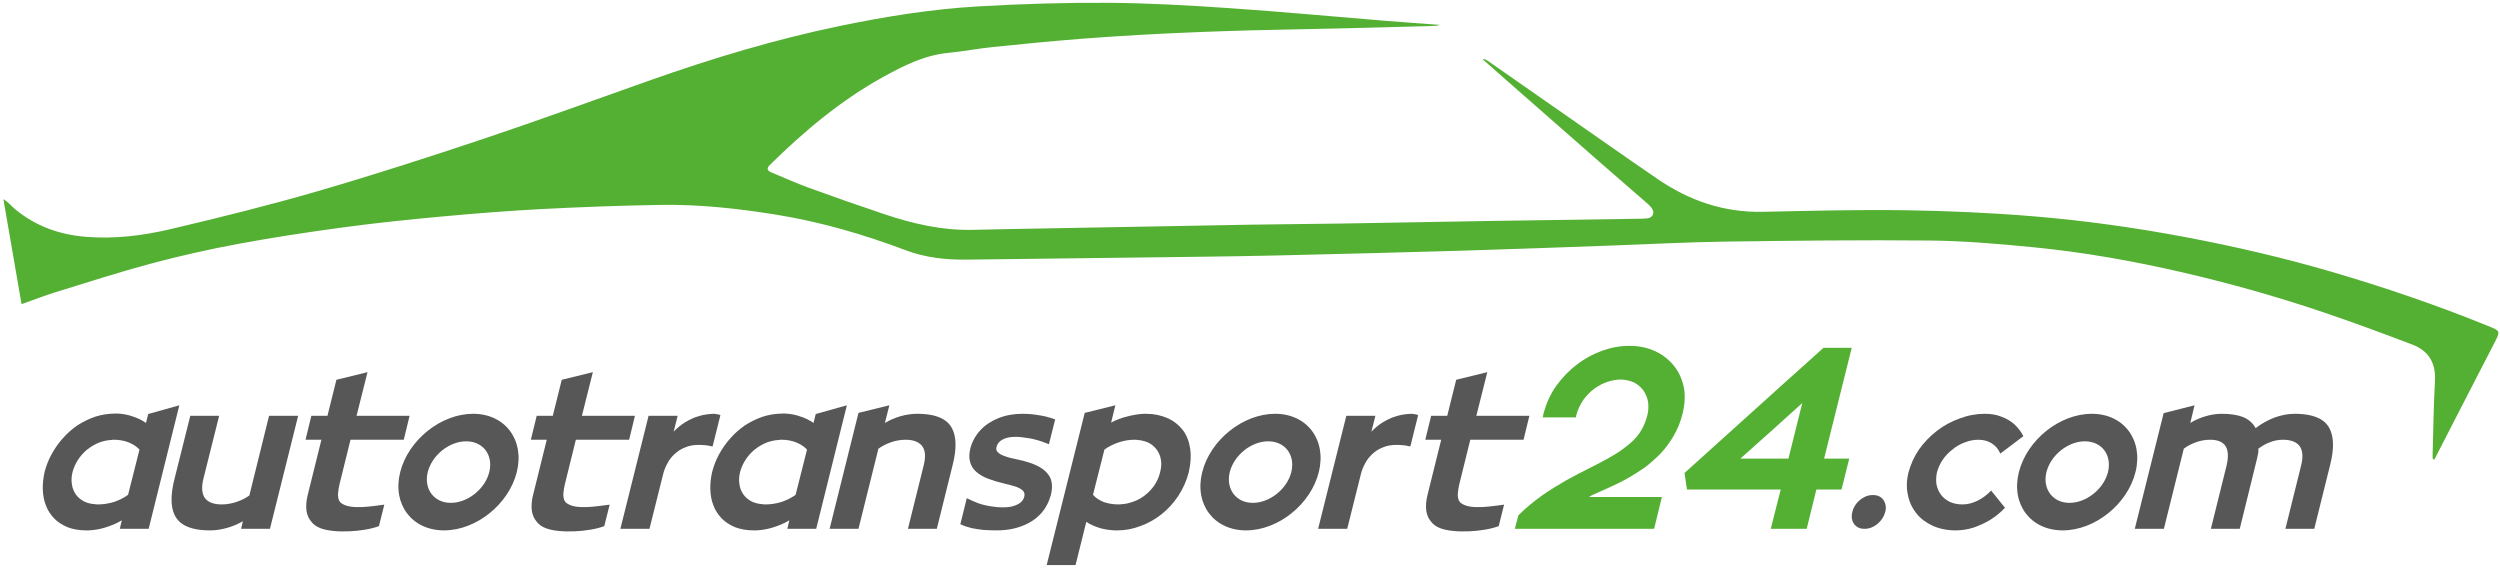 <svg width="1600" height="364" viewBox="0 0 1600 364" fill="none" xmlns="http://www.w3.org/2000/svg">
<path d="M94.86 264.969L114.769 259.384L95.143 338.444H76.67L77.958 333.002C74.377 335.149 70.796 336.583 66.928 337.729C63.634 338.73 60.197 339.304 56.761 339.446H55.183C50.745 339.446 46.736 338.73 43.296 337.443C39.86 336.009 36.997 334.147 34.704 331.854C32.411 329.421 30.549 326.699 29.403 323.548C28.115 320.397 27.541 316.96 27.4 313.379C27.255 309.656 27.683 305.93 28.546 302.065C29.548 298.196 30.978 294.473 32.987 290.748C34.99 287.167 37.28 283.73 40.143 280.579C42.868 277.427 46.017 274.706 49.457 272.273C53.035 269.979 56.761 268.118 60.912 266.688C64.925 265.396 69.366 264.68 73.804 264.68H75.379C78.532 264.822 81.684 265.396 84.548 266.4C87.842 267.402 90.85 268.833 93.427 270.697L94.86 264.969ZM89.275 287.741C87.411 285.738 85.121 284.304 82.399 283.158C79.533 282.01 76.384 281.438 72.947 281.438C72.374 281.438 71.801 281.438 71.228 281.582C68.506 281.724 66.071 282.298 63.634 283.158C60.771 284.304 58.049 285.879 55.757 287.741C53.466 289.602 51.46 291.894 49.885 294.329C48.31 296.765 47.164 299.344 46.449 302.065C45.731 304.782 45.589 307.504 46.017 309.941C46.304 312.375 47.306 314.666 48.597 316.528C50.03 318.535 51.892 319.967 54.181 321.115C56.188 321.975 58.336 322.544 60.912 322.688C61.489 322.83 62.059 322.83 62.635 322.83C66.213 322.83 69.653 322.26 72.947 321.257C76.242 320.109 79.247 318.679 81.968 316.674L89.275 287.741Z" fill="#575757"/>
<path d="M172.196 266.114H190.814L172.767 338.442H154.29L155.437 333.574C152.284 335.437 148.848 336.869 145.266 337.87C141.688 338.874 138.104 339.448 134.384 339.448C127.222 339.448 121.779 338.3 117.767 336.011C113.757 333.718 111.322 330.136 110.321 325.268C109.319 320.253 109.747 313.95 111.751 306.218L121.779 266.114H140.255L130.227 306.218C128.797 311.803 129.228 315.958 131.09 318.679C133.093 321.401 136.674 322.832 141.83 322.832C145.125 322.832 148.275 322.261 151.285 321.254C154.29 320.253 157.012 318.965 159.591 317.104L172.196 266.114Z" fill="#575757"/>
<path d="M228.193 266.114H262.136L258.413 281.44H224.326L218.022 306.934C216.876 311.229 216.302 314.668 216.302 317.104C216.447 319.539 217.165 321.254 218.595 322.114C224.47 326.411 237.786 323.98 245.955 322.974L242.515 336.727C232.632 340.45 213.726 341.452 204.989 338.014C202.554 337.013 200.548 335.725 199.115 333.717C197.54 331.856 196.538 329.565 196.11 326.701C195.82 323.834 195.965 320.541 196.97 316.671L205.704 281.44H195.536L199.259 266.114H209.572L215.301 243.054L235.211 238.185L228.193 266.114Z" fill="#575757"/>
<path d="M330.741 302.207C325.584 322.688 304.815 339.446 284.191 339.446C263.563 339.446 250.963 322.688 256.117 302.207C261.274 281.582 282.185 264.822 302.81 264.822C323.291 264.822 335.896 281.582 330.741 302.207ZM313.123 302.207C315.843 291.322 309.256 282.442 298.369 282.442C287.486 282.442 276.456 291.322 273.735 302.207C271.158 312.951 277.744 321.828 288.487 321.828C299.373 321.828 310.402 312.951 313.123 302.207Z" fill="#575757"/>
<path d="M372.417 266.114H406.36L402.637 281.44H368.55L362.247 306.934C361.099 311.229 360.528 314.668 360.528 317.104C360.672 319.539 361.39 321.254 362.819 322.114C368.694 326.411 382.014 323.98 390.178 322.974L386.739 336.727C376.855 340.45 357.95 341.452 349.212 338.014C346.779 337.013 344.771 335.725 343.34 333.717C341.764 331.856 340.762 329.565 340.335 326.701C340.044 323.834 340.188 320.541 341.195 316.671L349.928 281.44H339.761L343.484 266.114H353.795L359.526 243.054L379.435 238.185L372.417 266.114Z" fill="#575757"/>
<path d="M458.919 265.11C459.634 265.11 460.352 265.396 461.068 265.684L456.053 285.735C456.053 285.735 455.769 285.593 455.195 285.593C454.766 285.447 454.05 285.305 453.19 285.161C452.33 285.019 451.328 284.875 450.325 284.875C449.323 284.734 448.321 284.734 447.461 284.734C444.022 284.734 441.159 285.161 438.579 286.307C435.858 287.309 433.709 288.742 431.705 290.604C429.842 292.324 428.266 294.329 427.12 296.621C425.833 298.912 424.975 301.203 424.401 303.495L415.661 338.444H397.044L415.091 266.112H433.709L431.133 276.282C433.281 273.99 435.716 271.987 438.438 270.267C441.159 268.692 443.88 267.258 447.029 266.398C450.037 265.396 453.332 264.969 456.769 264.824C457.487 264.824 458.201 264.969 458.919 265.11Z" fill="#575757"/>
<path d="M522.081 264.969L541.99 259.384L522.367 338.444H503.891L505.179 333.002C501.598 335.149 498.017 336.583 494.15 337.729C490.857 338.73 487.417 339.304 483.982 339.446H482.404C477.966 339.446 473.957 338.73 470.517 337.443C467.08 336.009 464.217 334.147 461.924 331.854C459.634 329.421 457.771 326.699 456.623 323.548C455.335 320.397 454.761 316.96 454.619 313.379C454.478 309.656 454.908 305.93 455.767 302.065C456.769 298.196 458.198 294.473 460.208 290.748C462.212 287.167 464.501 283.73 467.364 280.579C470.088 277.427 473.239 274.706 476.678 272.273C480.259 269.979 483.982 268.118 488.135 266.688C492.146 265.396 496.587 264.68 501.028 264.68H502.599C505.753 264.822 508.904 265.396 511.767 266.4C515.063 267.402 518.07 268.833 520.649 270.697L522.081 264.969ZM516.496 287.741C514.631 285.738 512.341 284.304 509.62 283.158C506.755 282.01 503.603 281.438 500.168 281.438C499.595 281.438 499.021 281.438 498.449 281.582C495.727 281.724 493.292 282.298 490.857 283.158C487.991 284.304 485.27 285.879 482.981 287.741C480.687 289.602 478.681 291.894 477.106 294.329C475.53 296.765 474.385 299.344 473.669 302.065C472.955 304.782 472.809 307.504 473.239 309.941C473.525 312.375 474.526 314.666 475.818 316.528C477.25 318.535 479.111 319.967 481.403 321.115C483.408 321.975 485.556 322.544 488.135 322.688C488.709 322.83 489.279 322.83 489.855 322.83C493.434 322.83 496.873 322.26 500.168 321.257C503.462 320.109 506.467 318.679 509.188 316.674L516.496 287.741Z" fill="#575757"/>
<path d="M611.016 279.147C612.018 284.016 611.59 290.318 609.585 298.054L599.559 338.442H581.081L591.107 298.054C592.541 292.468 592.255 288.313 590.252 285.591C588.244 282.87 584.663 281.441 579.65 281.441C576.355 281.441 573.206 282.012 570.338 283.014C567.475 284.016 564.753 285.305 562.178 287.167L549.427 338.442H530.952L549.427 264.253L569.192 259.382L566.329 270.697C569.483 268.836 572.776 267.402 576.213 266.4C579.794 265.396 583.375 264.824 587.098 264.824C594.116 264.824 599.559 265.968 603.568 268.262C607.577 270.555 610.014 274.132 611.016 279.147Z" fill="#575757"/>
<path d="M672.171 305.788C673.46 308.654 673.6 312.377 672.598 316.674C671.306 321.257 669.303 325.268 666.154 328.705C663.001 332.142 659.136 334.721 654.265 336.583C649.54 338.444 644.097 339.446 637.939 339.446C634.786 339.446 631.92 339.304 629.343 339.158C626.763 338.872 624.188 338.444 621.895 338.014C619.606 337.443 617.312 336.727 615.167 335.723L614.593 335.581L618.746 318.821C621.325 320.109 623.9 321.257 626.194 322.116C628.629 322.976 631.204 323.548 633.64 323.978C636.219 324.408 638.941 324.696 641.948 324.696C644.811 324.696 647.105 324.408 649.11 323.69C650.97 323.118 652.406 322.26 653.549 321.257C654.553 320.255 655.269 319.107 655.552 317.819C655.843 316.386 655.701 315.24 654.837 314.238C654.123 313.378 652.689 312.519 650.686 311.659C648.68 310.943 645.817 310.229 642.378 309.37C638.655 308.51 635.36 307.508 632.352 306.36C629.343 305.214 626.91 303.781 624.906 302.065C622.899 300.346 621.611 298.338 620.893 295.763C620.175 293.327 620.175 290.462 621.037 286.883C622.181 282.584 624.332 278.719 627.337 275.422C630.349 272.131 634.214 269.551 638.799 267.69C643.382 265.828 648.539 264.827 654.123 264.827C657.846 264.827 661.285 265.11 664.434 265.682C667.73 266.114 670.593 266.83 673.316 267.69C673.886 267.976 674.604 268.262 675.32 268.403L671.306 284.304C669.161 283.444 666.872 282.584 664.578 281.868C662.141 281.155 659.71 280.581 657.272 280.295C654.837 279.863 652.406 279.577 649.968 279.577C646.531 279.577 643.668 280.149 641.662 281.296C639.515 282.442 638.225 284.018 637.795 286.023C637.365 287.311 637.649 288.459 638.509 289.319C639.368 290.32 640.802 291.18 642.95 291.894C645.099 292.754 648.106 293.469 651.688 294.187C656.988 295.331 661.427 296.765 664.866 298.626C668.301 300.49 670.739 302.921 672.171 305.788Z" fill="#575757"/>
<path d="M761.68 286.883C762.398 291.466 762.112 296.479 760.82 302.205C759.391 307.794 757.097 312.807 754.092 317.39C751.083 321.972 747.504 325.842 743.346 329.135C739.196 332.43 734.613 335.007 729.74 336.727C724.871 338.588 720.004 339.448 714.989 339.448H713.556C710.265 339.302 707.111 338.874 704.104 338.015C700.809 337.013 697.802 335.725 695.224 334.006L688.35 361.647H669.873L694.22 264.253L713.844 259.382L711.122 270.409C714.557 268.694 718.143 267.26 722.008 266.4C725.443 265.54 728.74 264.966 732.177 264.824H733.465C738.622 264.824 743.063 265.826 747.071 267.546C751.083 269.266 754.234 271.843 756.813 274.992C759.391 278.287 760.966 282.3 761.68 286.883ZM742.489 302.205C743.204 299.2 743.49 296.479 742.919 293.899C742.489 291.466 741.485 289.316 740.055 287.455C738.622 285.593 736.618 284.016 734.325 283.014C732.463 282.3 730.314 281.726 728.022 281.582C727.45 281.441 726.735 281.441 726.019 281.441C722.584 281.441 719.145 282.012 715.849 283.156C712.554 284.304 709.547 285.735 706.825 287.743L699.519 316.672C701.239 318.679 703.53 320.111 706.252 321.254C709.115 322.261 712.268 322.832 715.705 322.832C716.423 322.832 717.137 322.832 717.711 322.688C720.146 322.546 722.435 322.114 724.729 321.254C727.592 320.399 730.172 318.965 732.605 317.104C735.04 315.242 737.046 313.095 738.763 310.657C740.483 308.08 741.775 305.217 742.489 302.205Z" fill="#575757"/>
<path d="M844.031 302.207C838.876 322.688 818.108 339.446 797.483 339.446C776.858 339.446 764.253 322.688 769.409 302.207C774.566 281.582 795.477 264.822 816.1 264.822C836.583 264.822 849.188 281.582 844.031 302.207ZM826.416 302.207C829.135 291.322 822.548 282.442 811.659 282.442C800.778 282.442 789.746 291.322 787.029 302.207C784.45 312.951 791.036 321.828 801.78 321.828C812.665 321.828 823.694 312.951 826.416 302.207Z" fill="#575757"/>
<path d="M905.469 265.11C906.187 265.11 906.903 265.396 907.617 265.684L902.604 285.735C902.604 285.735 902.32 285.593 901.746 285.593C901.314 285.447 900.601 285.305 899.741 285.161C898.881 285.019 897.879 284.875 896.873 284.875C895.871 284.734 894.87 284.734 894.01 284.734C890.571 284.734 887.708 285.161 885.128 286.307C882.407 287.309 880.259 288.742 878.256 290.604C876.394 292.324 874.817 294.329 873.673 296.621C872.381 298.912 871.526 301.203 870.952 303.495L862.212 338.444H843.594L861.642 266.112H880.259L877.682 276.282C879.832 273.99 882.265 271.987 884.986 270.267C887.708 268.692 890.429 267.258 893.58 266.398C896.589 265.396 899.883 264.969 903.318 264.824C904.036 264.824 904.751 264.969 905.469 265.11Z" fill="#575757"/>
<path d="M944.853 266.114H978.795L975.074 281.44H940.986L934.684 306.934C933.536 311.229 932.964 314.668 932.964 317.104C933.108 319.539 933.824 321.254 935.255 322.114C941.128 326.411 954.447 323.98 962.611 322.974L959.176 336.727C949.292 340.45 930.385 341.452 921.647 338.014C919.211 337.013 917.208 335.725 915.776 333.717C914.201 331.856 913.199 329.565 912.771 326.701C912.481 323.834 912.625 320.541 913.627 316.671L922.365 281.44H912.197L915.92 266.114H926.232L931.962 243.054L951.872 238.185L944.853 266.114Z" fill="#575757"/>
<path d="M1022.55 315.271C1020.07 316.332 1018.13 317.214 1016.89 318.101H1063.59L1058.64 338.444H969.482L971.78 329.775C976.733 324.824 981.864 320.756 986.996 317.037C992.124 313.5 997.254 310.316 1002.21 307.488C1007.34 304.658 1012.11 302.181 1016.71 299.88C1021.31 297.58 1025.74 295.282 1029.8 292.984C1033.87 290.681 1037.59 288.383 1040.77 285.728C1044.13 283.253 1046.96 280.423 1049.26 277.237C1051.38 274.054 1053.15 270.34 1054.21 266.094C1055.1 262.91 1055.1 259.902 1054.75 257.07C1054.21 254.243 1053.15 251.765 1051.56 249.642C1049.97 247.521 1048.03 245.928 1045.55 244.691C1043.07 243.628 1040.24 242.921 1037.06 242.921C1034.4 242.921 1031.75 243.453 1028.92 244.337C1026.09 245.219 1023.44 246.635 1020.6 248.583C1017.95 250.526 1015.65 252.824 1013.53 255.656C1011.41 258.664 1009.81 262.025 1008.75 265.917L1008.58 267.156H987.346L987.878 264.503C989.649 258.134 992.124 252.474 995.838 247.167C999.552 242.037 1003.8 237.436 1008.93 233.545C1013.88 229.653 1019.36 226.646 1025.2 224.525C1031.04 222.4 1036.88 221.339 1042.89 221.339C1047.67 221.339 1052.09 222.048 1056.16 223.461C1060.05 224.88 1063.77 226.823 1066.77 229.476C1069.96 232.131 1072.43 235.138 1074.38 238.675C1076.33 242.389 1077.56 246.283 1078.1 250.704C1078.45 255.127 1078.1 259.725 1076.86 264.68C1075.62 269.808 1073.67 274.584 1071.2 278.83C1068.72 283.076 1065.89 286.967 1062.71 290.327C1059.35 293.689 1055.98 296.698 1052.45 299.351C1048.73 301.826 1045.19 304.126 1041.48 306.249C1037.94 308.195 1034.4 309.963 1031.22 311.379C1028.03 312.796 1025.03 314.209 1022.55 315.271Z" fill="#54B033"/>
<path d="M1167.42 293.511H1183.52L1178.56 313.323H1162.47L1156.28 338.444H1133.28L1139.65 313.323H1124.26H1079.68L1078.09 302.71L1141.06 245.928L1167.06 222.577H1185.11L1167.42 293.511ZM1153.45 257.957L1133.64 275.823L1113.82 293.511H1129.21H1144.6L1153.45 257.957Z" fill="#54B033"/>
<path d="M1206.44 322.116C1207.01 323.69 1207.15 325.556 1206.58 327.559C1206 329.565 1205.15 331.426 1203.71 333.146C1202.42 334.721 1200.85 336.009 1198.99 337.011C1197.13 338.015 1195.26 338.444 1193.26 338.444C1191.25 338.444 1189.68 338.015 1188.25 337.011C1186.96 336.009 1185.95 334.721 1185.52 333.146C1184.95 331.426 1184.95 329.565 1185.52 327.559C1185.95 325.556 1186.96 323.69 1188.25 322.116C1189.53 320.541 1191.11 319.249 1192.97 318.247C1194.83 317.246 1196.7 316.818 1198.7 316.818C1200.56 316.818 1202.28 317.246 1203.71 318.247C1205 319.249 1206 320.541 1206.44 322.116Z" fill="#575757"/>
<path d="M1243.39 294.187C1241.67 296.621 1240.52 299.342 1239.66 302.205C1239.09 305.073 1238.95 307.648 1239.38 310.227C1239.95 312.663 1240.81 314.81 1242.38 316.818C1243.82 318.679 1245.68 320.111 1247.97 321.254C1250.26 322.26 1252.98 322.832 1255.84 322.832C1259.28 322.832 1262.58 321.972 1265.73 320.399C1268.88 318.821 1271.75 316.672 1274.32 313.95L1283.2 324.982C1280.34 327.989 1277.19 330.566 1273.75 332.716C1270.17 334.865 1266.59 336.439 1262.87 337.729C1259.14 338.874 1255.42 339.448 1251.69 339.448C1246.25 339.448 1241.38 338.442 1237.09 336.581C1232.79 334.577 1229.21 331.998 1226.48 328.563C1223.76 325.124 1221.9 321.254 1221.04 316.672C1220.04 312.235 1220.18 307.364 1221.47 302.205C1222.9 297.053 1225.05 292.18 1228.2 287.597C1231.36 283.156 1235.22 279.147 1239.66 275.71C1244.1 272.27 1248.97 269.695 1254.13 267.834C1259.43 265.826 1264.87 264.824 1270.31 264.824C1274.18 264.824 1277.76 265.398 1280.91 266.686C1284.06 267.834 1286.79 269.407 1289.22 271.557C1291.51 273.704 1293.52 276.284 1294.95 279.147L1280.19 290.318C1279.05 287.597 1277.33 285.449 1274.89 283.874C1272.46 282.3 1269.6 281.441 1266.16 281.441C1263.15 281.441 1260.29 282.012 1257.42 283.156C1254.7 284.162 1251.98 285.593 1249.69 287.597C1247.25 289.458 1245.11 291.608 1243.39 294.187Z" fill="#575757"/>
<path d="M1366.7 302.207C1361.54 322.688 1340.78 339.446 1320.15 339.446C1299.53 339.446 1286.92 322.688 1292.08 302.207C1297.23 281.582 1318.15 264.822 1338.77 264.822C1359.25 264.822 1371.86 281.582 1366.7 302.207ZM1349.09 302.207C1351.8 291.322 1345.22 282.442 1334.33 282.442C1323.45 282.442 1312.42 291.322 1309.7 302.207C1307.12 312.951 1313.71 321.828 1324.45 321.828C1335.33 321.828 1346.36 312.951 1349.09 302.207Z" fill="#575757"/>
<path d="M1492.59 279.147C1493.6 284.016 1493.17 290.318 1491.16 298.054L1481.13 338.442H1462.66L1472.68 298.054C1474.12 292.468 1473.69 288.313 1471.82 285.591C1469.82 282.87 1466.24 281.441 1461.08 281.441C1458.07 281.441 1455.35 282.012 1452.78 283.014C1450.2 284.016 1447.76 285.305 1445.33 287.167C1445.47 287.885 1445.33 288.598 1445.33 289.458C1445.18 290.46 1444.9 291.608 1444.61 293.039C1444.32 294.473 1443.9 296.191 1443.32 298.338L1433.44 338.442H1414.96L1424.99 298.054C1426.28 292.61 1426.13 288.457 1424.41 285.591C1422.69 282.87 1419.4 281.441 1414.54 281.441C1411.38 281.441 1408.23 282.012 1405.51 283.014C1402.65 284.016 1400.07 285.305 1397.63 287.167L1384.88 338.442H1366.26L1384.74 264.395L1404.51 259.382L1401.78 270.697C1404.79 268.836 1408.09 267.402 1411.52 266.4C1414.96 265.396 1418.4 264.824 1421.98 264.824C1427.57 264.824 1432.15 265.54 1435.73 266.974C1439.31 268.547 1441.89 270.839 1443.61 273.99C1447.33 271.125 1451.49 268.836 1455.64 267.26C1459.94 265.684 1464.23 264.824 1468.53 264.824C1475.55 264.824 1481.13 265.968 1485.14 268.262C1489.16 270.555 1491.59 274.132 1492.59 279.147Z" fill="#575757"/>
<path d="M1558 294.092C1563.25 283.869 1568.49 273.642 1573.75 263.426C1581.25 248.838 1588.74 234.238 1596.3 219.68C1600.36 211.868 1600.36 211.859 1592.33 208.597C1559.42 195.23 1525.83 183.774 1491.75 173.823C1461.31 164.935 1430.45 157.769 1399.26 151.863C1366.8 145.717 1334.12 141.137 1301.25 138.419C1273.83 136.152 1246.27 134.944 1218.76 134.542C1188.55 134.102 1158.32 134.947 1128.1 135.561C1103.28 136.067 1081.11 128.423 1060.91 114.597C1039.94 100.255 1019.18 85.632 998.334 71.115C983.018 60.454 967.721 49.767 952.417 39.097C951.417 38.4 950.396 37.741 948.769 37.803C953.633 42.1 958.484 46.41 963.36 50.692C983.393 68.282 1003.42 85.877 1023.48 103.44C1033.19 111.944 1042.98 120.371 1052.71 128.854C1054.18 130.142 1055.75 131.401 1056.94 132.932C1059.37 136.058 1057.91 139.412 1054.02 139.778C1051.65 139.999 1049.25 139.993 1046.86 140.029C1016.08 140.49 985.303 140.898 954.526 141.397C922.203 141.92 889.884 142.564 857.562 143.081C838.449 143.388 819.329 143.459 800.213 143.793C748.922 144.68 697.633 145.649 646.342 146.594C638.334 146.742 630.329 146.914 622.325 147.097C602.965 147.534 584.417 143.247 566.238 137.166C550.001 131.735 533.846 126.065 517.757 120.214C509.589 117.242 501.653 113.631 493.607 110.325C490.857 109.193 490.619 107.615 492.691 105.577C514.673 83.942 538.103 64.234 565.283 49.223C578.531 41.913 591.803 35.265 607.182 33.8C616.534 32.907 625.795 31.081 635.14 30.127C654.679 28.138 674.232 26.182 693.815 24.69C741.048 21.085 788.368 19.487 835.723 18.648C862.555 18.172 889.383 17.345 916.211 16.665C918.023 16.621 919.832 16.506 921.649 15.938C909.571 15.034 897.494 14.198 885.425 13.217C852.528 10.54 819.657 7.443 786.726 5.204C761.075 3.46 735.357 1.962 709.662 1.8C681.857 1.622 654.01 2.464 626.249 4.075C596.235 5.818 566.542 10.59 537.082 16.706C496.051 25.225 456.047 37.283 416.572 51.206C381.108 63.714 345.795 76.67 310.141 88.605C274.622 100.491 238.952 112.003 202.992 122.46C172.018 131.463 140.647 139.19 109.25 146.621C91.486 150.826 73.296 153.063 54.879 151.556C38.064 150.176 22.823 144.783 9.749 133.939C7.323 131.927 5.34 129.383 2.176 127.465C6.017 149.682 9.855 171.902 13.788 194.654C21.396 191.971 28.558 189.17 35.886 186.906C56.262 180.622 76.57 174.056 97.165 168.56C115.44 163.682 133.958 159.519 152.558 156.07C174.904 151.934 197.402 148.518 219.929 145.48C240.66 142.685 261.487 140.516 282.318 138.605C303.858 136.631 325.434 134.908 347.032 133.78C372.146 132.468 397.292 131.57 422.436 131.141C447.484 130.716 472.313 133.437 497.055 137.441C525.456 142.038 552.847 150.049 579.677 160.163C592.257 164.902 605.288 166.32 618.566 166.167C667.196 165.611 715.823 165.003 764.452 164.373C782.021 164.146 799.592 163.918 817.159 163.499C856.499 162.562 895.836 161.625 935.169 160.461C968.461 159.477 1001.74 158.186 1035.02 157.013C1057.91 156.206 1080.81 154.939 1103.71 154.634C1147.55 154.049 1191.4 153.503 1235.23 153.946C1257.1 154.167 1279 156.062 1300.79 158.177C1333.08 161.312 1364.99 166.973 1396.62 174.275C1426.86 181.257 1456.7 189.678 1486.09 199.567C1505.5 206.097 1524.7 213.254 1543.86 220.511C1554.38 224.496 1559.04 232.37 1558.38 243.916C1557.47 259.88 1557.32 275.889 1556.86 291.88C1556.84 292.527 1556.96 293.179 1557.02 293.826C1557.35 293.915 1557.67 294.003 1558 294.092Z" fill="#54B033"/>
</svg>
